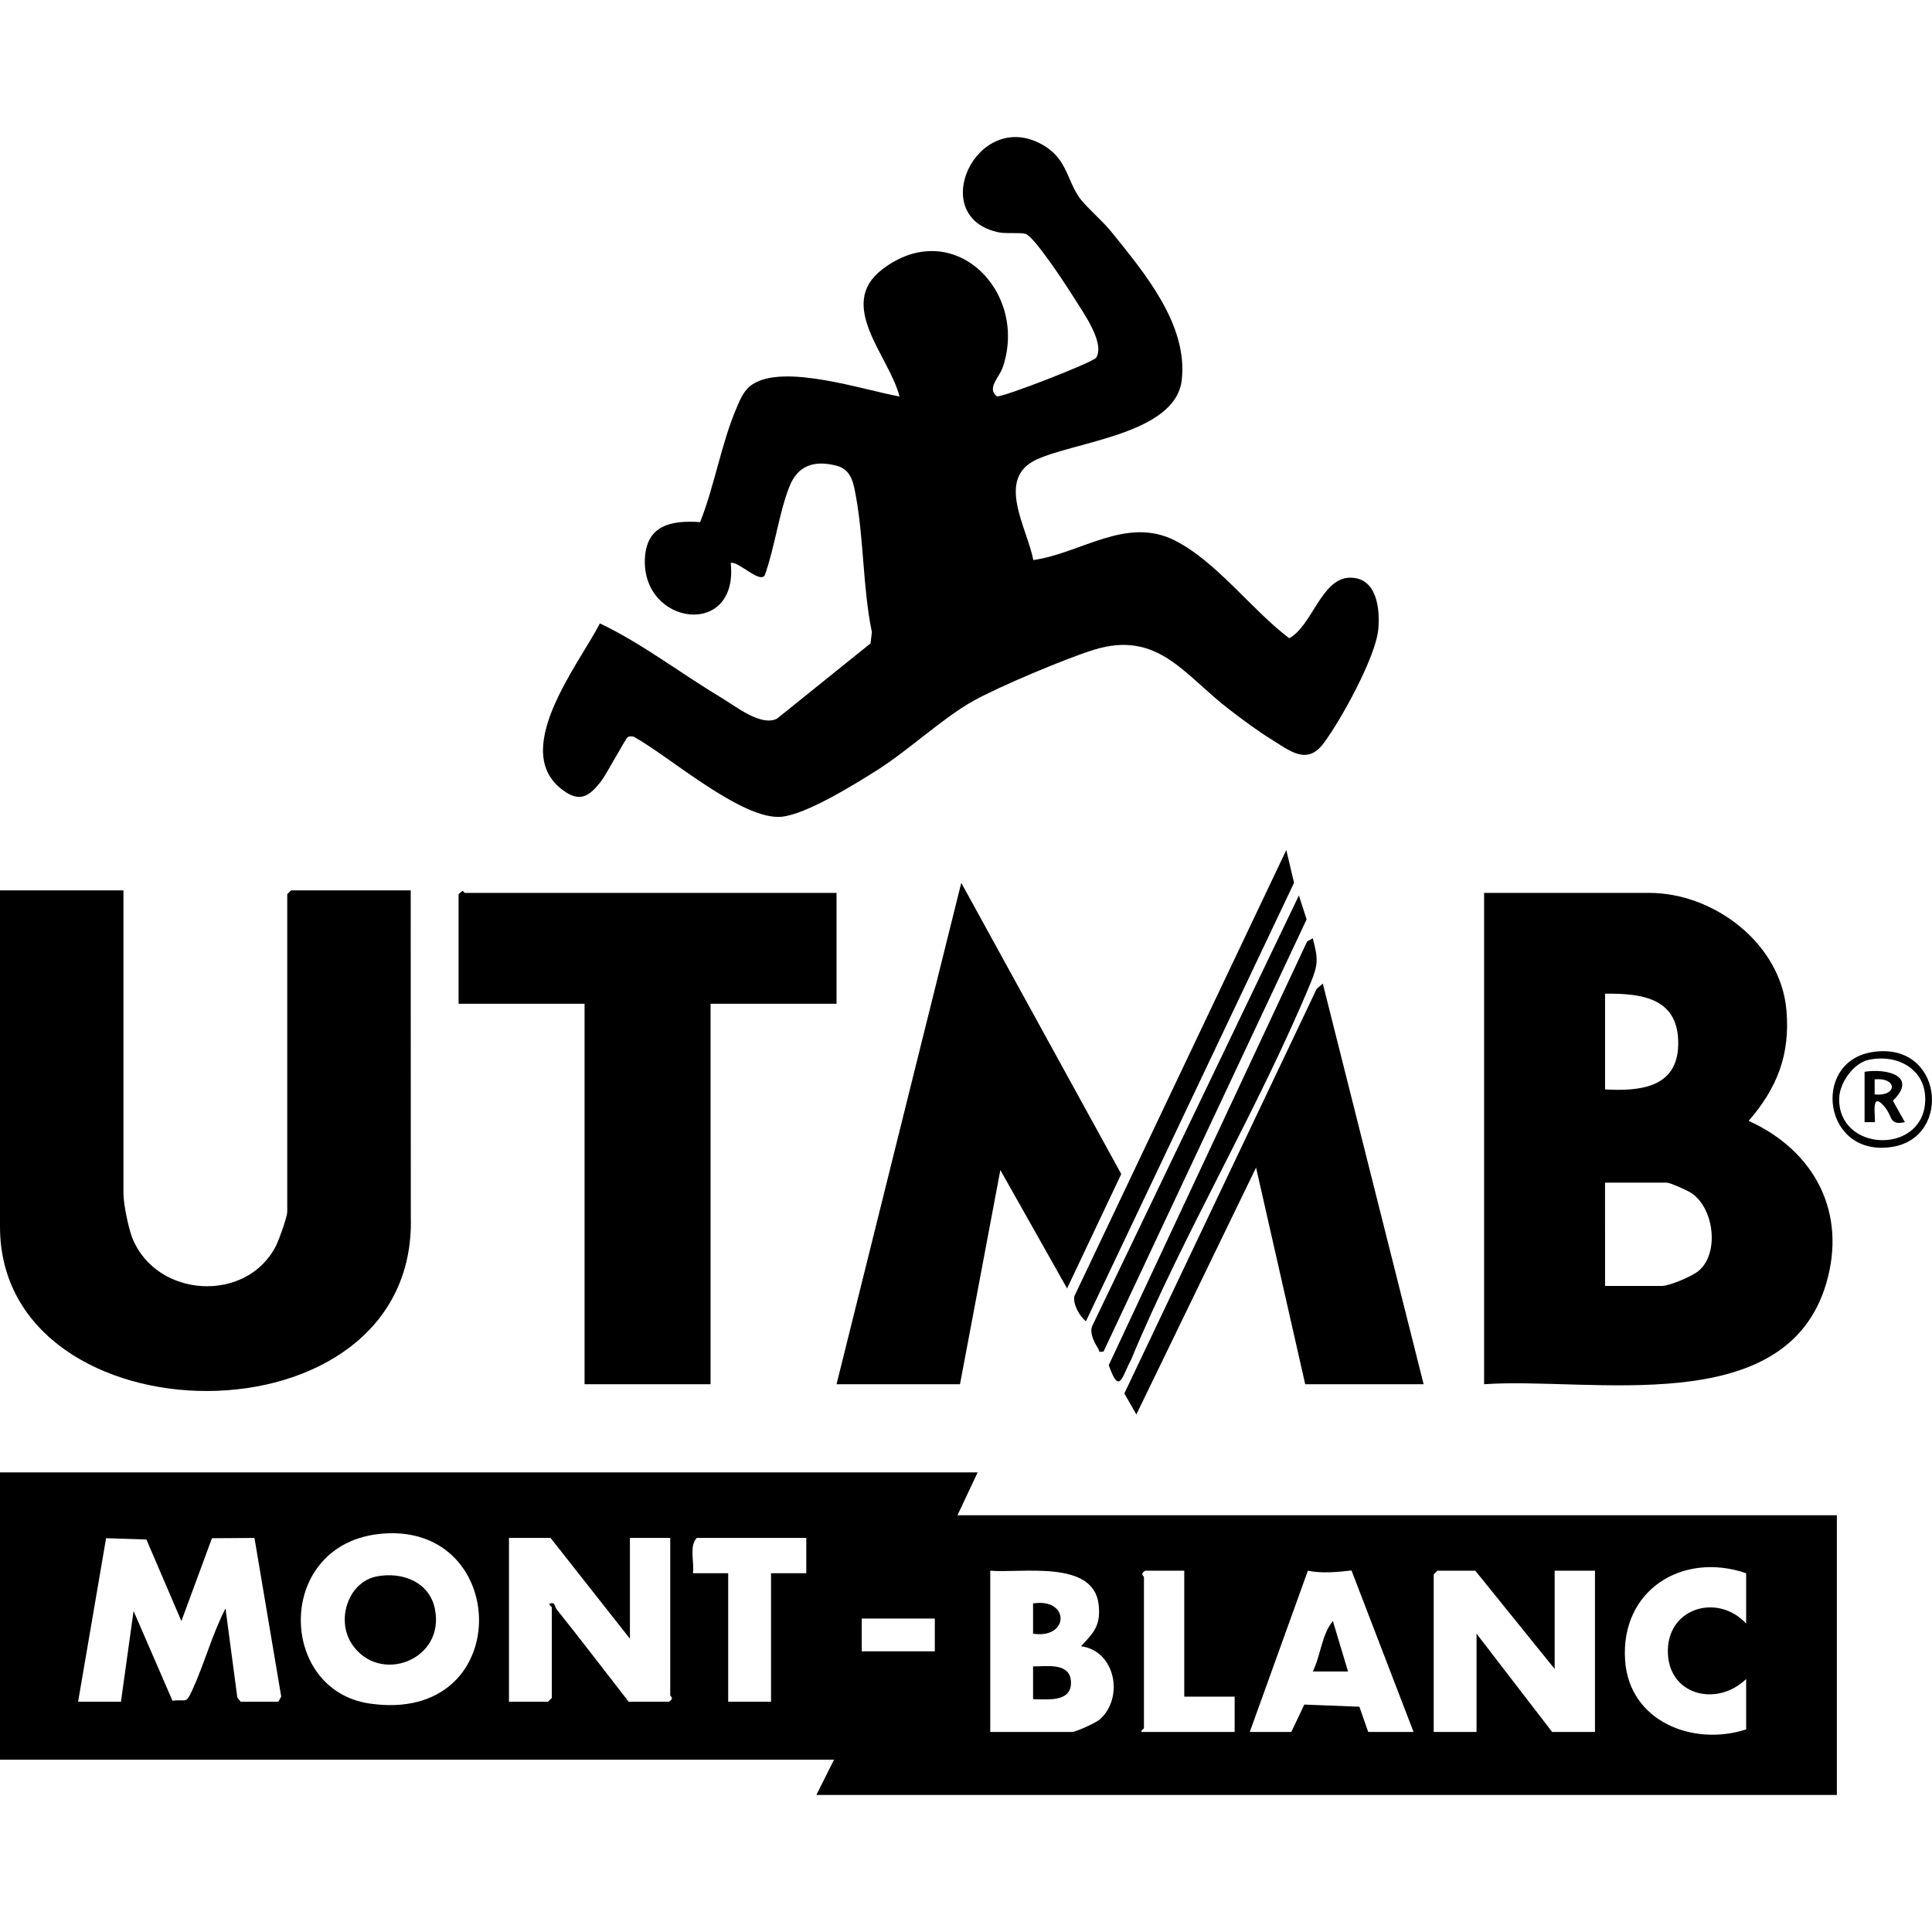 <svg xml:space="preserve" style="enable-background:new 0 0 1417.323 1417.323;" viewBox="0 0 1417.323 1417.323" y="0px" x="0px" xmlns:xlink="http://www.w3.org/1999/xlink" xmlns="http://www.w3.org/2000/svg" id="Calque_1" version="1.1">
<g>
	<path d="M717.203,1080.168l-14.788,31.424h645.113v205.179H598.902l12.939-25.878H0v-210.725H717.203z M280.586,1125.078
		c-78.907,6.481-77.64,114.79-9.305,124.666C377.93,1265.157,375.186,1117.309,280.586,1125.078z M57.302,1248.378h31.424
		l9.262-66.535l28.556,65.849c10.216-1.415,9.595,2.776,14.28-7.303c8.92-19.192,14.784-41.449,24.613-60.423l8.663,65.294
		l2.427,3.118h27.727l2.044-3.802l-19.623-116.33l-31.197,0.203l-22.411,60.777l-25.665-59.855l-29.578-0.945L57.302,1248.378z
		 M403.889,1128.228h-30.5v120.15h28.651l2.773-2.773v-66.545c0-0.429-3.519-2.474-0.906-2.782c3.587-0.981,2.661,2.104,4.601,4.537
		c17.8,22.328,35.17,45.009,52.683,67.562h29.575c4.204-2.571,0.924-3.974,0.924-4.621v-115.529h-29.575v73.938L403.889,1128.228z
		 M591.508,1128.228H511.1c-5.662,6.402-1.621,17.67-2.773,25.878h25.878v94.272h31.424v-94.272h25.878V1128.228z
		 M1280.984,1154.106c-46.858-16.018-92.246,12.475-88.806,63.852c3.002,44.84,49.699,63.4,88.806,50.753v-36.969
		c-21.963,21.147-58.079,11.547-57.429-21.286c0.624-31.512,37.084-41.464,57.429-19.381V1154.106z M726.446,1152.258v118.302
		h60.075c2.909,0,17.685-6.828,20.36-9.215c17.818-15.897,11.492-50.381-13.886-53.655c9.597-10.101,14.642-15.388,12.975-30.52
		C802.312,1143.969,749.332,1154.272,726.446,1152.258z M868.777,1152.258h-28.651c-4.204,2.571-0.924,3.974-0.924,4.621v110.908
		c0,0.563-2.34,1.419-1.848,2.773h68.393v-25.878h-36.969V1152.258z M916.837,1270.559h30.5l9.494-20.081l40.423,1.588l6.461,18.493
		h33.272l-45.51-118.446c-10.496,1.202-21.872,2.259-32.022,0.172L916.837,1270.559z M1140.501,1224.348l-58.227-72.09h-27.727
		l-2.773,2.773v115.529h31.424v-72.09l55.454,72.09h31.424v-118.302h-29.575V1224.348z M685.779,1187.379h-53.605v24.03h53.605
		V1187.379z"></path>
	<path d="M758.049,410.857c35.053-4.938,68.249-32.392,103.938-14.3c30.543,15.484,56.342,50.944,83.755,71.637
		c16.465-8.508,23.648-43.781,44.096-44.388c20.155-0.599,22.708,22.509,21.25,38.037c-1.897,20.215-27.532,66.765-40.226,83.615
		c-12.222,16.224-24.832,5.163-38.352-3.153c-9.981-6.14-20.888-14.332-30.27-21.487c-33.384-25.46-52.542-58.813-99.927-44.091
		c-20.698,6.431-69.457,26.982-88.253,37.442c-22.385,12.458-47.479,36.25-70.952,51.046c-16.253,10.245-51.537,32.171-69.697,33.96
		c-28.941,2.852-83.049-44.853-108.658-58.794c-1.443-0.205-2.847-0.42-4.18,0.368c-1.697,1.004-15.913,27.826-19.878,32.777
		c-7.52,9.39-14.091,15.173-25.727,7.564c-43.104-28.188,9.433-93.236,25.126-123.754c31.138,14.831,59.098,36.546,88.723,54.273
		c10.795,6.46,29.407,21.572,41.182,15.602l68.613-55.205l1.007-8.216c-6.626-32.194-5.858-67.378-11.654-99.39
		c-1.74-9.61-3.255-19.881-14.229-22.742c-16.323-4.256-28.504-0.285-34.644,15.36c-7.816,19.915-10.699,44.651-18.096,65.09
		c-3.894,5.91-18.842-10.239-24.933-9.227c5.942,55.699-65.027,46.165-62.978-2.809c1.04-24.856,19.394-28.538,40.525-27.037
		c10.444-26.231,15.623-57.77,26.579-83.404c2.921-6.835,5.422-13.467,11.878-17.697c23.321-15.28,81.189,4.113,107.814,8.939
		c-7.345-29.383-46.667-67.083-12.755-93.181c51.731-39.811,107.615,15.676,88.479,71.843c-2.431,7.136-11.958,15.326-4.304,21.203
		c3.768,1.097,70.826-24.974,72.9-28.383c6.719-11.047-10.36-34.264-16.719-44.535c-4.981-8.044-28.73-44.336-35.119-46.242
		c-3.852-1.149-14.054-0.025-19.263-1.055c-54.148-10.702-16.945-91.322,31.301-64.558c17.666,9.8,17.933,24.369,26.717,37.979
		c4.329,6.708,17.756,18.133,24.008,25.901c23.966,29.778,56.555,68.114,51.805,109.015c-4.575,39.391-77.297,44.934-106.339,58.176
		C730.154,350.916,753.418,386.887,758.049,410.857z"></path>
	<path d="M1088.744,1015.472v-360.45h121.074c47.498,0,96.411,37.012,100.712,85.983c2.858,32.541-6.761,57.117-27.705,81.271
		c48.294,21.857,72.43,67.277,56.784,119.657C1309.633,1042.288,1166.739,1009.982,1088.744,1015.472z M1177.47,799.201
		c25.002,1.392,52.873-0.948,53.665-32.426c0.863-34.316-25.748-38.115-53.665-37.815V799.201z M1177.47,943.382h41.59
		c5.742,0,22.773-7.243,27.441-11.377c14.947-13.239,10.819-45.622-5.573-56.702c-2.769-1.872-15.685-7.708-18.17-7.708h-45.287
		V943.382z"></path>
	<path d="M90.575,653.173v222.74c0,7.063,3.626,25.161,6.502,32.315c17.762,44.175,84.022,47.98,105.402,5.651
		c2.179-4.314,8.246-21.158,8.246-25.027V655.946l2.773-2.773h87.802l0.077,239.453C306.21,1064.121,0,1059.547,0,899.943v-246.77
		H90.575z"></path>
	<path d="M613.689,655.021v81.332h-92.423v279.118h-92.423V736.354H336.42v-80.408l2.773-2.374c0.751-0.054,1.39,1.45,1.848,1.45
		H613.689z"></path>
	<polygon points="613.689,1015.472 705.189,647.664 822.553,861.27 782.824,945.193 733.862,858.357 704.264,1015.472"></polygon>
	<polygon points="1044.381,1015.472 957.503,1015.472 921.458,856.541 833.634,1037.649 824.82,1022.239 965.941,725.383 
		970.42,721.57"></polygon>
	<path d="M796.665,969.255c-4.732-3.502-9.818-12.963-8.452-18.472l155.418-327.177l5.689,24.029L796.665,969.255z"></path>
	<path d="M809.598,991.435c-4.332,0.959-2.96-0.632-4.11-2.379c-2.683-4.079-6.328-11.301-4.305-16.114l151.698-316.035
		l5.648,17.552L809.598,991.435z"></path>
	<path d="M963.031,688.292c3.91,14.839,4.188,18.918-1.508,32.67c-38.376,92.66-93.113,183.529-131.825,276.688
		c-6.789,12.667-8.436,26.07-16.316,3.842l145.525-310.816L963.031,688.292z"></path>
	<path d="M1372.92,771.916c52.101-8.853,59.64,61.874,15.765,69.354C1337.6,849.98,1328.419,779.478,1372.92,771.916z
		 M1371.058,777.443c-11.299,2.317-21.558,16.966-21.826,28.232c-0.931,39.037,59.816,41.668,63.009,3.688
		C1414.249,785.47,1393.173,772.908,1371.058,777.443z"></path>
	<path d="M276.775,1156.384c18.192-3.354,37.98,3.956,42.185,23.49c8.187,38.029-41.011,56.61-61.012,25.903
		C246.543,1188.267,255.305,1160.342,276.775,1156.384z"></path>
	<path d="M757.86,1246.539l0-24.049c10.468,0.052,27.81-3.117,27.823,12.021C785.694,1249.073,768.019,1246.517,757.86,1246.539z"></path>
	<path d="M757.861,1198.478v-22.199C785.022,1172.101,784.522,1202.566,757.861,1198.478z"></path>
	<path d="M988.927,1226.196h-25.878c5.82-11.498,6.517-27.268,14.769-36.969L988.927,1226.196z"></path>
	<path d="M1367.862,786.262c16.849-2.667,39.128,3.342,20.756,21.234l8.819,15.716c-11.5,2.474-8.954-3.842-14.35-10.594
		c-11.776-14.735-6.537,9.379-7.84,10.621l-7.386-0.008V786.262z M1375.258,802.907c16.866,1.516,16.767-12.653,0-11.108V802.907z"></path>
</g>
</svg>

